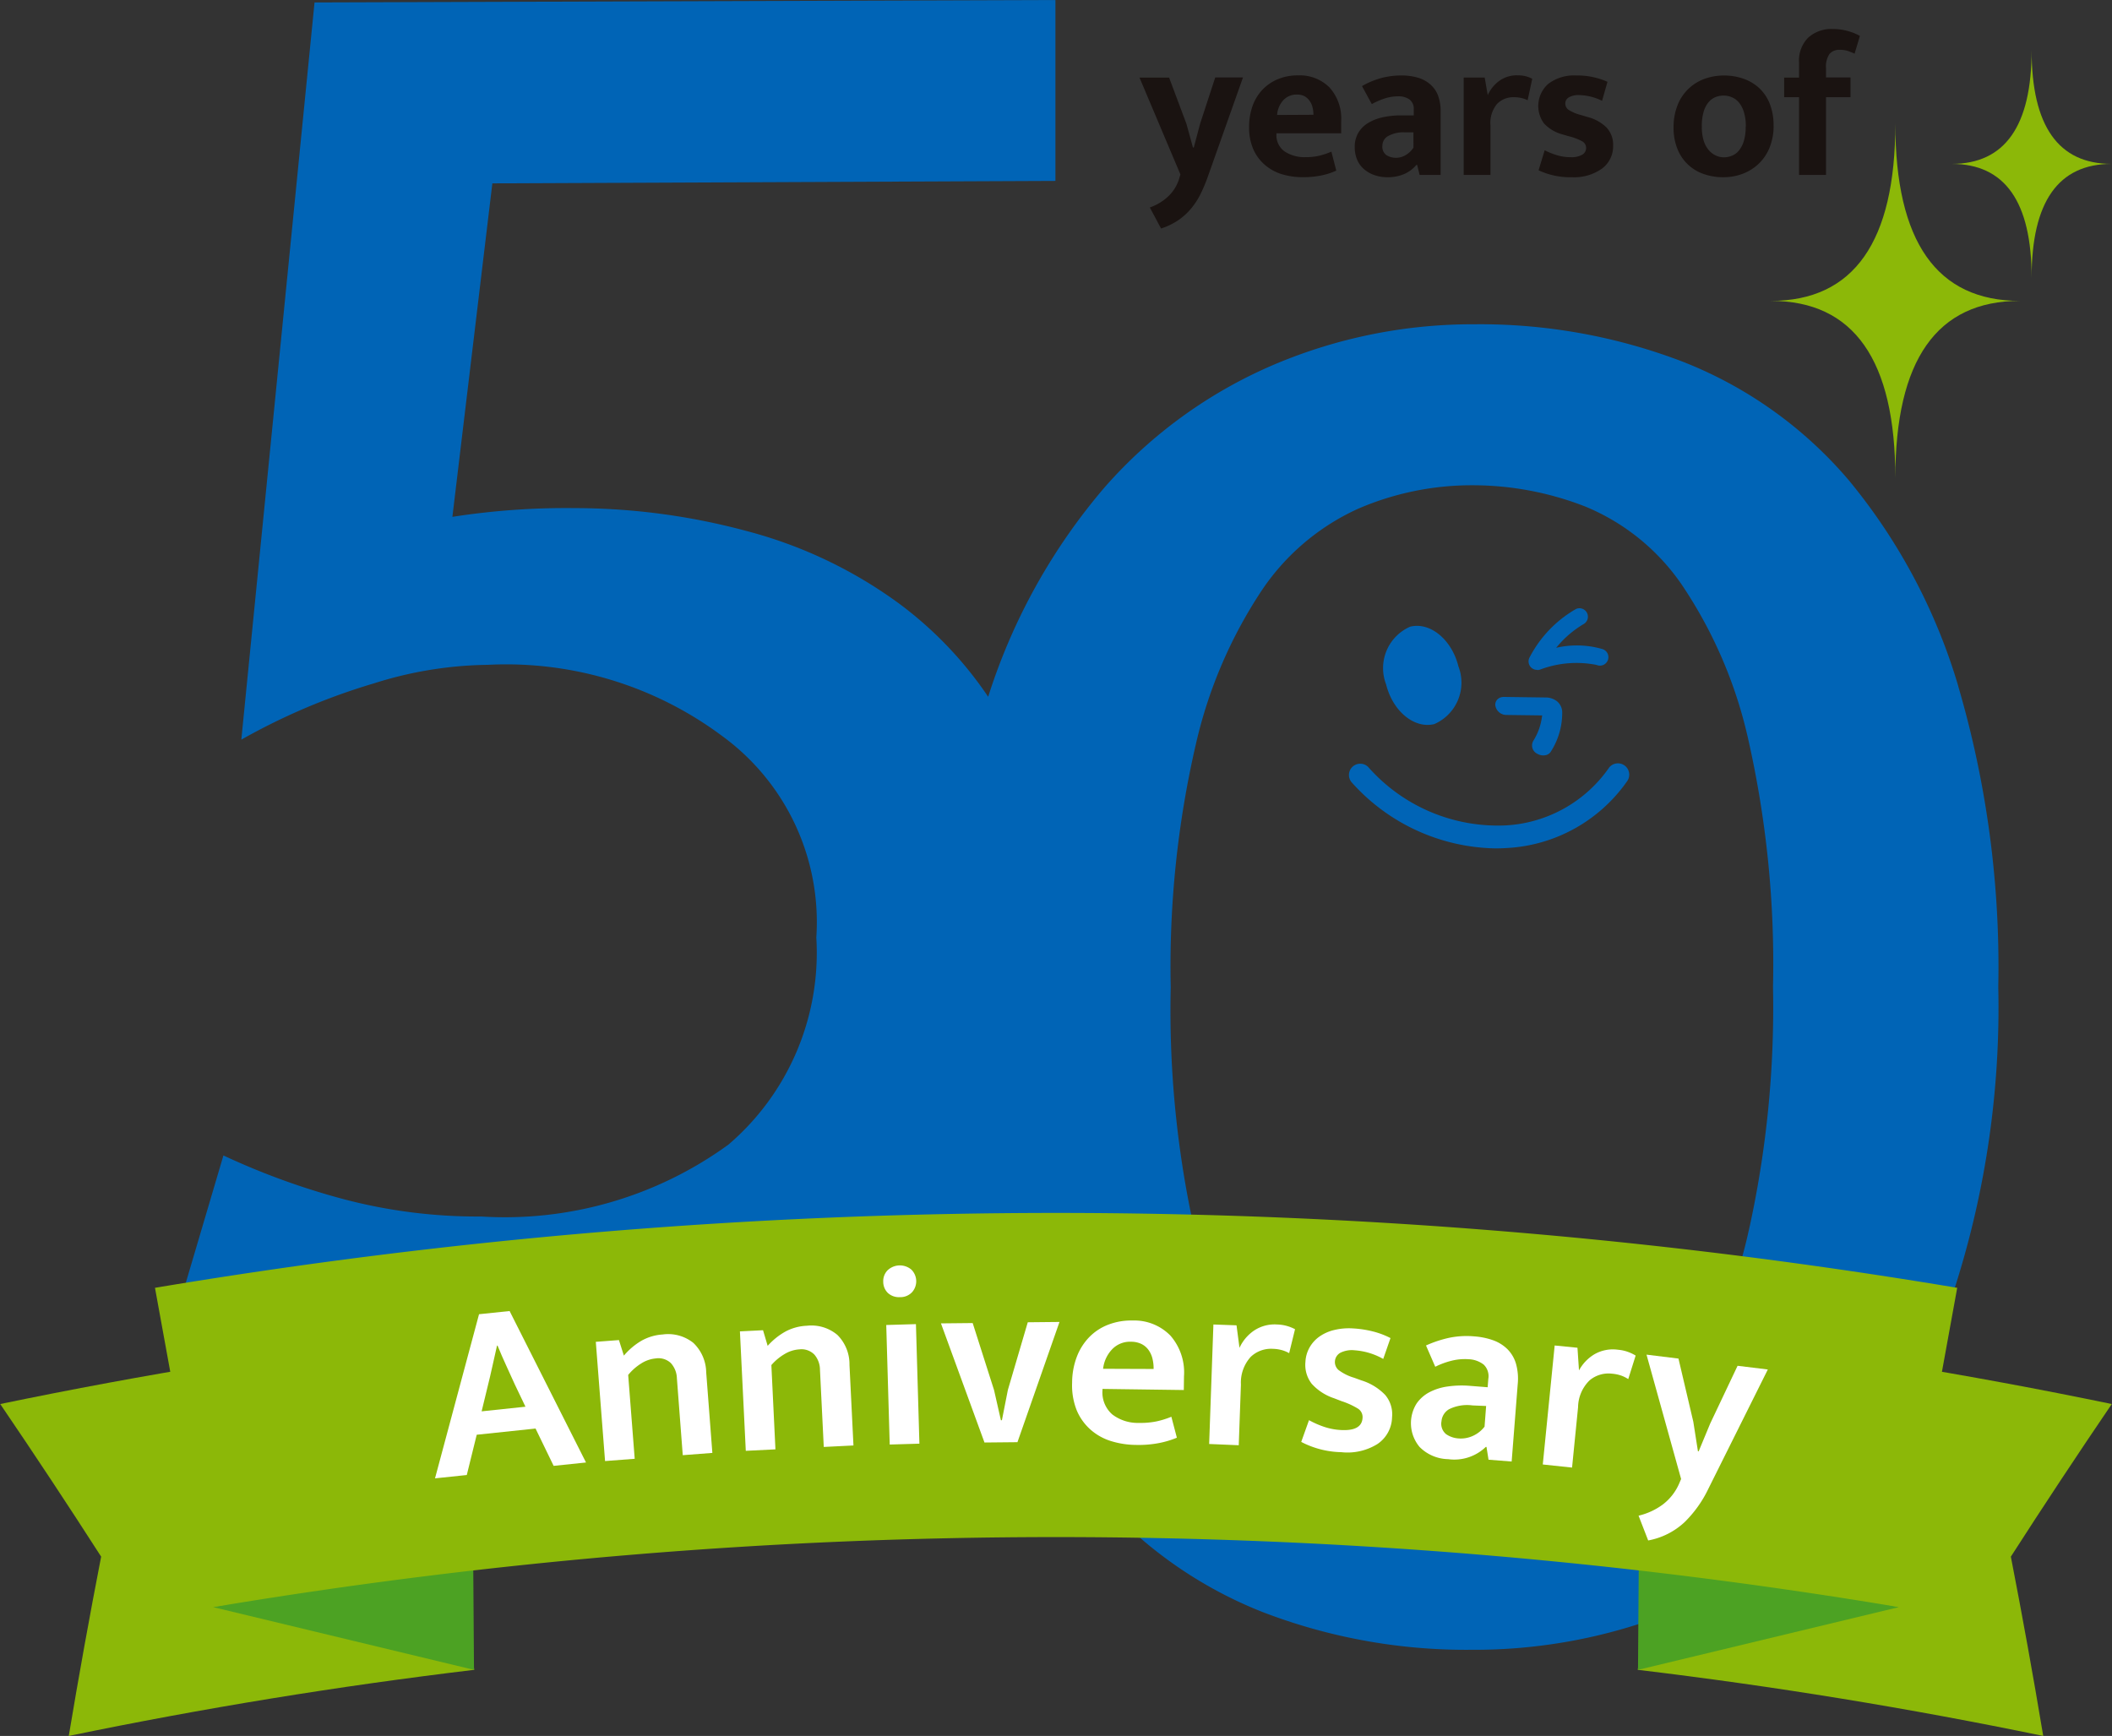 <svg id="グループ_8009" data-name="グループ 8009" xmlns="http://www.w3.org/2000/svg" xmlns:xlink="http://www.w3.org/1999/xlink" width="45.667" height="37.537" viewBox="0 0 45.667 37.537">
  <rect x="0" y="0" width="45.667" height="37.537" fill="#333333" stroke="none"/>
  <defs>
    <clipPath id="clip-path">
      <rect id="長方形_8828" data-name="長方形 8828" width="45.667" height="37.537" fill="none"/>
    </clipPath>
  </defs>
  <g id="グループ_8008" data-name="グループ 8008" clip-path="url(#clip-path)">
    <path id="パス_30431" data-name="パス 30431" d="M156.884,18.433q0-3.832-2.692-3.832,2.692,0,2.692-3.832,0,3.832,2.692,3.832-2.692,0-2.692,3.832" transform="translate(-115.902 -8.095)" fill="#8cb808"/>
    <path id="パス_30432" data-name="パス 30432" d="M171.667,9.279q0-2.461-1.729-2.461,1.729,0,1.729-2.461,0,2.461,1.729,2.461-1.729,0-1.729,2.461" transform="translate(-127.738 -3.274)" fill="#8cb808"/>
    <path id="パス_30433" data-name="パス 30433" d="M99.219,6.756h.64l.375,1,.141.512h.018l.137-.516.327-1h.6l-.773,2.181a3.457,3.457,0,0,1-.148.346,1.576,1.576,0,0,1-.2.307,1.388,1.388,0,0,1-.276.252,1.444,1.444,0,0,1-.375.181l-.243-.455a1.1,1.1,0,0,0,.415-.256.875.875,0,0,0,.229-.4l.018-.057Z" transform="translate(-74.58 -5.078)" fill="#1a1311"/>
    <path id="パス_30434" data-name="パス 30434" d="M110.756,7.827h-1.4v.018a.427.427,0,0,0,.177.375.775.775,0,0,0,.455.123,1.231,1.231,0,0,0,.311-.035,1.622,1.622,0,0,0,.245-.084l.106.41a1.442,1.442,0,0,1-.3.1,1.923,1.923,0,0,1-.428.042,1.527,1.527,0,0,1-.448-.064,1.02,1.02,0,0,1-.366-.2.944.944,0,0,1-.25-.335,1.161,1.161,0,0,1-.093-.485,1.331,1.331,0,0,1,.075-.457,1,1,0,0,1,.214-.351.979.979,0,0,1,.333-.227,1.108,1.108,0,0,1,.433-.082.908.908,0,0,1,.682.26,1,1,0,0,1,.254.728Zm-.6-.4a.661.661,0,0,0-.02-.163.387.387,0,0,0-.064-.139.328.328,0,0,0-.11-.1.344.344,0,0,0-.163-.035.388.388,0,0,0-.292.119.532.532,0,0,0-.137.322Z" transform="translate(-81.756 -4.945)" fill="#1a1311"/>
    <path id="パス_30435" data-name="パス 30435" d="M118.1,6.807a1.734,1.734,0,0,1,.4-.17,1.656,1.656,0,0,1,.45-.06,1.271,1.271,0,0,1,.346.044.708.708,0,0,1,.269.139A.608.608,0,0,1,119.74,7a.951.951,0,0,1,.06.355V8.728h-.454l-.053-.216h-.018a.7.7,0,0,1-.258.194.876.876,0,0,1-.364.071.848.848,0,0,1-.3-.051.686.686,0,0,1-.225-.137.55.55,0,0,1-.139-.205.7.7,0,0,1-.046-.256.6.6,0,0,1,.077-.311.62.62,0,0,1,.214-.214,1.024,1.024,0,0,1,.32-.123,1.839,1.839,0,0,1,.4-.04h.265V7.311a.251.251,0,0,0-.09-.214.413.413,0,0,0-.254-.069.914.914,0,0,0-.263.04,1.565,1.565,0,0,0-.3.128Zm1.112,1-.19,0a.673.673,0,0,0-.375.09.241.241,0,0,0-.106.2.22.22,0,0,0,.091.205.383.383,0,0,0,.205.055.4.4,0,0,0,.219-.066.479.479,0,0,0,.157-.155Z" transform="translate(-88.65 -4.945)" fill="#1a1311"/>
    <path id="パス_30436" data-name="パス 30436" d="M127.449,8.728V6.622h.454l.066.38a.779.779,0,0,1,.238-.3.645.645,0,0,1,.41-.128.679.679,0,0,1,.181.022.558.558,0,0,1,.133.053l-.1.464a.565.565,0,0,0-.123-.046.7.7,0,0,0-.177-.02.488.488,0,0,0-.36.144.645.645,0,0,0-.143.47V8.728Z" transform="translate(-95.8 -4.945)" fill="#1a1311"/>
    <path id="パス_30437" data-name="パス 30437" d="M135.331,7.125a1.174,1.174,0,0,0-.5-.124.411.411,0,0,0-.218.049.15.15,0,0,0-.077.132.165.165,0,0,0,.069.137.936.936,0,0,0,.276.115l.132.04a.9.9,0,0,1,.415.229.543.543,0,0,1,.142.388.6.6,0,0,1-.241.5,1.04,1.04,0,0,1-.651.186,1.594,1.594,0,0,1-.72-.15l.132-.433a1.519,1.519,0,0,0,.269.108,1,1,0,0,0,.287.042.469.469,0,0,0,.258-.055.167.167,0,0,0,.082-.144A.161.161,0,0,0,134.9,8a1.253,1.253,0,0,0-.3-.112l-.137-.04a.846.846,0,0,1-.388-.234.638.638,0,0,1,.093-.856.917.917,0,0,1,.6-.181,1.6,1.6,0,0,1,.68.137Z" transform="translate(-100.69 -4.945)" fill="#1a1311"/>
    <path id="パス_30438" data-name="パス 30438" d="M147.9,7.66a1.235,1.235,0,0,1-.084.468,1,1,0,0,1-.231.351,1.028,1.028,0,0,1-.347.221,1.168,1.168,0,0,1-.428.077,1.253,1.253,0,0,1-.426-.071.93.93,0,0,1-.565-.545,1.2,1.2,0,0,1-.082-.457,1.288,1.288,0,0,1,.084-.479.983.983,0,0,1,.578-.572,1.206,1.206,0,0,1,.428-.075,1.247,1.247,0,0,1,.426.071.97.97,0,0,1,.34.205.935.935,0,0,1,.225.338,1.248,1.248,0,0,1,.081.468m-.6.022a1.047,1.047,0,0,0-.04-.309.6.6,0,0,0-.106-.208A.405.405,0,0,0,147,7.049a.457.457,0,0,0-.181-.037.474.474,0,0,0-.176.033.384.384,0,0,0-.15.111.577.577,0,0,0-.106.205,1.113,1.113,0,0,0-.039.322,1,1,0,0,0,.039.3.577.577,0,0,0,.108.205.455.455,0,0,0,.154.119.421.421,0,0,0,.179.04A.476.476,0,0,0,147,8.312a.376.376,0,0,0,.15-.112.6.6,0,0,0,.106-.205,1.042,1.042,0,0,0,.04-.311" transform="translate(-109.55 -4.945)" fill="#1a1311"/>
    <path id="パス_30439" data-name="パス 30439" d="M156.412,2.525a1.2,1.2,0,0,1,.313.042,1.137,1.137,0,0,1,.269.108l-.115.384a1.272,1.272,0,0,0-.15-.06.531.531,0,0,0-.163-.024.281.281,0,0,0-.23.09.487.487,0,0,0-.075.307v.2h.53V4h-.53V5.681h-.583V4h-.322V3.576h.322V3.249a.7.7,0,0,1,.2-.539.751.751,0,0,1,.534-.185" transform="translate(-116.778 -1.898)" fill="#1a1311"/>
    <path id="パス_30440" data-name="パス 30440" d="M121.607,56.622a.977.977,0,0,0,.521-1.247c-.144-.581-.611-.966-1.043-.859a.977.977,0,0,0-.521,1.247c.144.582.611.966,1.043.859" transform="translate(-90.593 -40.965)" fill="#0064b6"/>
    <path id="パス_30441" data-name="パス 30441" d="M130.444,61.078l.77.01-.009.058a1.285,1.285,0,0,1-.184.493.2.2,0,0,0,.093.281.25.25,0,0,0,.193.023.18.18,0,0,0,.034-.015.169.169,0,0,0,.056-.051,1.549,1.549,0,0,0,.25-.862.311.311,0,0,0-.114-.234.4.4,0,0,0-.256-.081l-.888-.012a.217.217,0,0,0-.071.01.165.165,0,0,0-.118.168.243.243,0,0,0,.243.212" transform="translate(-97.868 -45.618)" fill="#0064b6"/>
    <path id="パス_30442" data-name="パス 30442" d="M123.055,66.561a2.915,2.915,0,0,1-2.231,1.242,3.737,3.737,0,0,1-2.973-1.263.244.244,0,0,0-.358.331A4.262,4.262,0,0,0,120.6,68.3q.125,0,.251-.008a3.393,3.393,0,0,0,2.6-1.446.244.244,0,1,0-.4-.281" transform="translate(-88.267 -49.955)" fill="#0064b6"/>
    <path id="パス_30443" data-name="パス 30443" d="M133.3,54.292a.184.184,0,0,0,.061-.01,2.228,2.228,0,0,1,1.219-.1.183.183,0,1,0,.126-.343,1.98,1.98,0,0,0-1-.027,2.219,2.219,0,0,1,.6-.517.183.183,0,0,0-.168-.324,2.575,2.575,0,0,0-1.009,1.053.183.183,0,0,0,.163.265" transform="translate(-100.058 -39.804)" fill="#0064b6"/>
    <path id="パス_30444" data-name="パス 30444" d="M53.633,14.84a12.586,12.586,0,0,0-2.367-4.454,9.043,9.043,0,0,0-3.574-2.558,12.253,12.253,0,0,0-4.53-.816,10.987,10.987,0,0,0-4.348.882,10.188,10.188,0,0,0-3.642,2.646,13,13,0,0,0-2.5,4.476c-.006.017-.011.035-.016.051a8.245,8.245,0,0,0-1.913-2.006,9.753,9.753,0,0,0-3.312-1.579,14.331,14.331,0,0,0-3.72-.495,15.956,15.956,0,0,0-2.64.189l.864-7.211L34.11,3.912V0L18.09.053,16.507,15.994a13.779,13.779,0,0,1,2.87-1.218,8.423,8.423,0,0,1,2.461-.4A7.807,7.807,0,0,1,26.9,15.912a4.979,4.979,0,0,1,2.04,4.36,5.46,5.46,0,0,1-1.9,4.478,8.228,8.228,0,0,1-5.352,1.555,11.326,11.326,0,0,1-2.976-.377,15.63,15.63,0,0,1-2.592-.943l-1.1,3.723a15.9,15.9,0,0,0,3.216,1.084,16.471,16.471,0,0,0,3.744.424,15.774,15.774,0,0,0,5.28-.8,10.842,10.842,0,0,0,3.768-2.191c.165-.151.321-.309.472-.468l.8-.011c.091.38.189.751.3,1.1a12.349,12.349,0,0,0,2.39,4.454,9.206,9.206,0,0,0,3.6,2.558,12.257,12.257,0,0,0,4.53.816,11.585,11.585,0,0,0,4.325-.816,9.531,9.531,0,0,0,3.619-2.58,13.02,13.02,0,0,0,2.5-4.454,19.882,19.882,0,0,0,.933-6.483,21.546,21.546,0,0,0-.865-6.5M49.1,26.615a9.738,9.738,0,0,1-1.411,3.33,4.981,4.981,0,0,1-2.071,1.742,6.181,6.181,0,0,1-2.459.507,6.689,6.689,0,0,1-2.458-.463,4.834,4.834,0,0,1-2.094-1.676,9.466,9.466,0,0,1-1.457-3.307,21.98,21.98,0,0,1-.547-5.4,21.322,21.322,0,0,1,.547-5.27,10.049,10.049,0,0,1,1.434-3.33A4.991,4.991,0,0,1,40.657,11a6.188,6.188,0,0,1,2.459-.507,6.691,6.691,0,0,1,2.458.463,4.707,4.707,0,0,1,2.072,1.676,9.8,9.8,0,0,1,1.434,3.308,22.011,22.011,0,0,1,.546,5.4,22.227,22.227,0,0,1-.524,5.27" transform="translate(-11.289)" fill="#0064b6"/>
    <path id="パス_30445" data-name="パス 30445" d="M142.627,123.376q4.4.527,8.762,1.429-.323-1.938-.7-3.877,1.068-1.661,2.182-3.3-4.662-.966-9.378-1.529l-.871,7.278" transform="translate(-107.209 -87.268)" fill="#8cb808"/>
    <path id="パス_30446" data-name="パス 30446" d="M10.249,123.376q-4.4.527-8.762,1.429.323-1.938.7-3.877-1.067-1.661-2.182-3.3,4.662-.966,9.378-1.529.435,3.639.871,7.278" transform="translate(0 -87.268)" fill="#8cb808"/>
    <path id="パス_30447" data-name="パス 30447" d="M24.189,137.872l-5.643-1.357,5.625-1.132Z" transform="translate(-13.94 -101.764)" fill="#4ca223"/>
    <path id="パス_30448" data-name="パス 30448" d="M142.627,137.872l5.643-1.357-5.625-1.132Z" transform="translate(-107.209 -101.764)" fill="#4ca223"/>
    <path id="パス_30449" data-name="パス 30449" d="M51.2,114.141a110.42,110.42,0,0,0-36.456,0l-1.257-6.905a118.04,118.04,0,0,1,38.969,0L51.2,114.141" transform="translate(-10.136 -79.389)" fill="#8cb808"/>
    <path id="パス_30450" data-name="パス 30450" d="M38.83,114.23l.661-.069,1.652,3.275-.7.073-.391-.807-1.272.134-.215.871-.687.072Zm.056,2.1.948-.1-.232-.485-.188-.413q-.089-.193-.184-.424h-.011q-.053.23-.1.446t-.106.452Z" transform="translate(-28.472 -85.812)" fill="#fff"/>
    <path id="パス_30451" data-name="パス 30451" d="M52.731,118.877l-.641.049-.2-2.578.5-.038.107.336a1.482,1.482,0,0,1,.374-.318,1.069,1.069,0,0,1,.464-.139.871.871,0,0,1,.664.182.9.9,0,0,1,.278.637l.133,1.742-.64.049-.127-1.666a.507.507,0,0,0-.131-.326.39.39,0,0,0-.327-.1.7.7,0,0,0-.314.109,1.144,1.144,0,0,0-.281.248Z" transform="translate(-39.007 -87.333)" fill="#fff"/>
    <path id="パス_30452" data-name="パス 30452" d="M65.193,118.113l-.641.032-.127-2.583.5-.025.1.338a1.483,1.483,0,0,1,.382-.308,1.073,1.073,0,0,1,.468-.127.871.871,0,0,1,.659.2.894.894,0,0,1,.26.644l.086,1.745-.642.032-.082-1.669a.506.506,0,0,0-.122-.329.39.39,0,0,0-.324-.112.7.7,0,0,0-.317.1,1.139,1.139,0,0,0-.288.24Z" transform="translate(-48.426 -86.773)" fill="#fff"/>
    <path id="パス_30453" data-name="パス 30453" d="M77.267,110.872a.351.351,0,0,1-.267-.09.338.338,0,0,1-.1-.242.334.334,0,0,1,.091-.245.386.386,0,0,1,.517-.018.355.355,0,0,1,.014.49.346.346,0,0,1-.253.106m-.229,3.187-.075-2.585.642-.019.075,2.585Z" transform="translate(-57.802 -82.824)" fill="#fff"/>
    <path id="パス_30454" data-name="パス 30454" d="M83.808,115.119l.686-.007-.909,2.6-.713.007-.941-2.576.686-.007.462,1.449.148.652h.022l.129-.655Z" transform="translate(-61.585 -86.527)" fill="#fff"/>
    <path id="パス_30455" data-name="パス 30455" d="M95.768,116.492l-1.758-.024v.022a.631.631,0,0,0,.213.531.907.907,0,0,0,.577.182,1.7,1.7,0,0,0,.379-.033,1.861,1.861,0,0,0,.32-.1l.119.453a1.981,1.981,0,0,1-.377.114,2.31,2.31,0,0,1-.507.042,1.869,1.869,0,0,1-.54-.083,1.206,1.206,0,0,1-.441-.246,1.156,1.156,0,0,1-.3-.418,1.46,1.46,0,0,1-.1-.6,1.589,1.589,0,0,1,.1-.554,1.247,1.247,0,0,1,.267-.426,1.143,1.143,0,0,1,.412-.272,1.375,1.375,0,0,1,.529-.091,1.091,1.091,0,0,1,.818.327,1.211,1.211,0,0,1,.293.881Zm-.653-.455a.888.888,0,0,0-.024-.221.539.539,0,0,0-.085-.189.416.416,0,0,0-.153-.13.512.512,0,0,0-.225-.049.535.535,0,0,0-.405.158.725.725,0,0,0-.2.427Z" transform="translate(-70.171 -86.435)" fill="#fff"/>
    <path id="パス_30456" data-name="パス 30456" d="M105.285,117.914l.092-2.584.5.018.064.487a.914.914,0,0,1,.307-.368.8.8,0,0,1,.506-.137.857.857,0,0,1,.227.036.906.906,0,0,1,.161.066l-.127.518a.7.7,0,0,0-.145-.062.807.807,0,0,0-.211-.032.637.637,0,0,0-.475.174.828.828,0,0,0-.212.6l-.047,1.311Z" transform="translate(-79.14 -86.69)" fill="#fff"/>
    <path id="パス_30457" data-name="パス 30457" d="M115.075,116.317a1.456,1.456,0,0,0-.617-.187.554.554,0,0,0-.311.054.229.229,0,0,0-.04.371,1.044,1.044,0,0,0,.34.169l.16.058a1.208,1.208,0,0,1,.509.312.645.645,0,0,1,.15.483.716.716,0,0,1-.315.579,1.227,1.227,0,0,1-.784.177,1.95,1.95,0,0,1-.865-.222l.168-.47a1.992,1.992,0,0,0,.327.144,1.362,1.362,0,0,0,.364.069q.451.025.467-.263a.215.215,0,0,0-.1-.2,1.652,1.652,0,0,0-.353-.161l-.166-.064a1.128,1.128,0,0,1-.481-.313.666.666,0,0,1-.135-.474.7.7,0,0,1,.088-.308.728.728,0,0,1,.212-.236.929.929,0,0,1,.319-.143,1.345,1.345,0,0,1,.408-.035,2.229,2.229,0,0,1,.43.065,1.727,1.727,0,0,1,.382.144Z" transform="translate(-85.166 -86.932)" fill="#fff"/>
    <path id="パス_30458" data-name="パス 30458" d="M123.163,116.545a2.528,2.528,0,0,1,.5-.166,1.86,1.86,0,0,1,.543-.031,1.54,1.54,0,0,1,.408.084.848.848,0,0,1,.307.19.742.742,0,0,1,.186.312,1.189,1.189,0,0,1,.039.448l-.131,1.672-.5-.039-.044-.276h-.016a.98.98,0,0,1-.813.264.894.894,0,0,1-.618-.264.8.8,0,0,1-.063-.941.775.775,0,0,1,.273-.241,1.2,1.2,0,0,1,.395-.125,2.137,2.137,0,0,1,.487-.014l.38.03.014-.179a.347.347,0,0,0-.1-.311.567.567,0,0,0-.33-.116,1.164,1.164,0,0,0-.327.024,1.7,1.7,0,0,0-.39.139Zm1.3,1.308-.294-.012a.879.879,0,0,0-.509.083.333.333,0,0,0-.162.258.29.29,0,0,0,.1.281.537.537,0,0,0,.271.092.622.622,0,0,0,.307-.055.657.657,0,0,0,.253-.2Z" transform="translate(-92.329 -87.451)" fill="#fff"/>
    <path id="パス_30459" data-name="パス 30459" d="M134.337,119.735l.257-2.573.493.049.033.49a.914.914,0,0,1,.33-.347.8.8,0,0,1,.514-.1.845.845,0,0,1,.224.05.907.907,0,0,1,.157.076l-.16.509a.719.719,0,0,0-.141-.072.784.784,0,0,0-.209-.045.636.636,0,0,0-.485.143.827.827,0,0,0-.25.582l-.13,1.305Z" transform="translate(-100.978 -88.068)" fill="#fff"/>
    <path id="パス_30460" data-name="パス 30460" d="M142.853,117.959l.691.085.321,1.367.1.638.016,0,.249-.6.592-1.249.654.08-1.288,2.584a2.551,2.551,0,0,1-.516.721,1.571,1.571,0,0,1-.783.392l-.208-.536a1.425,1.425,0,0,0,.526-.243,1.133,1.133,0,0,0,.356-.461l.038-.089Z" transform="translate(-107.251 -88.667)" fill="#fff"/>
  </g>
</svg>
